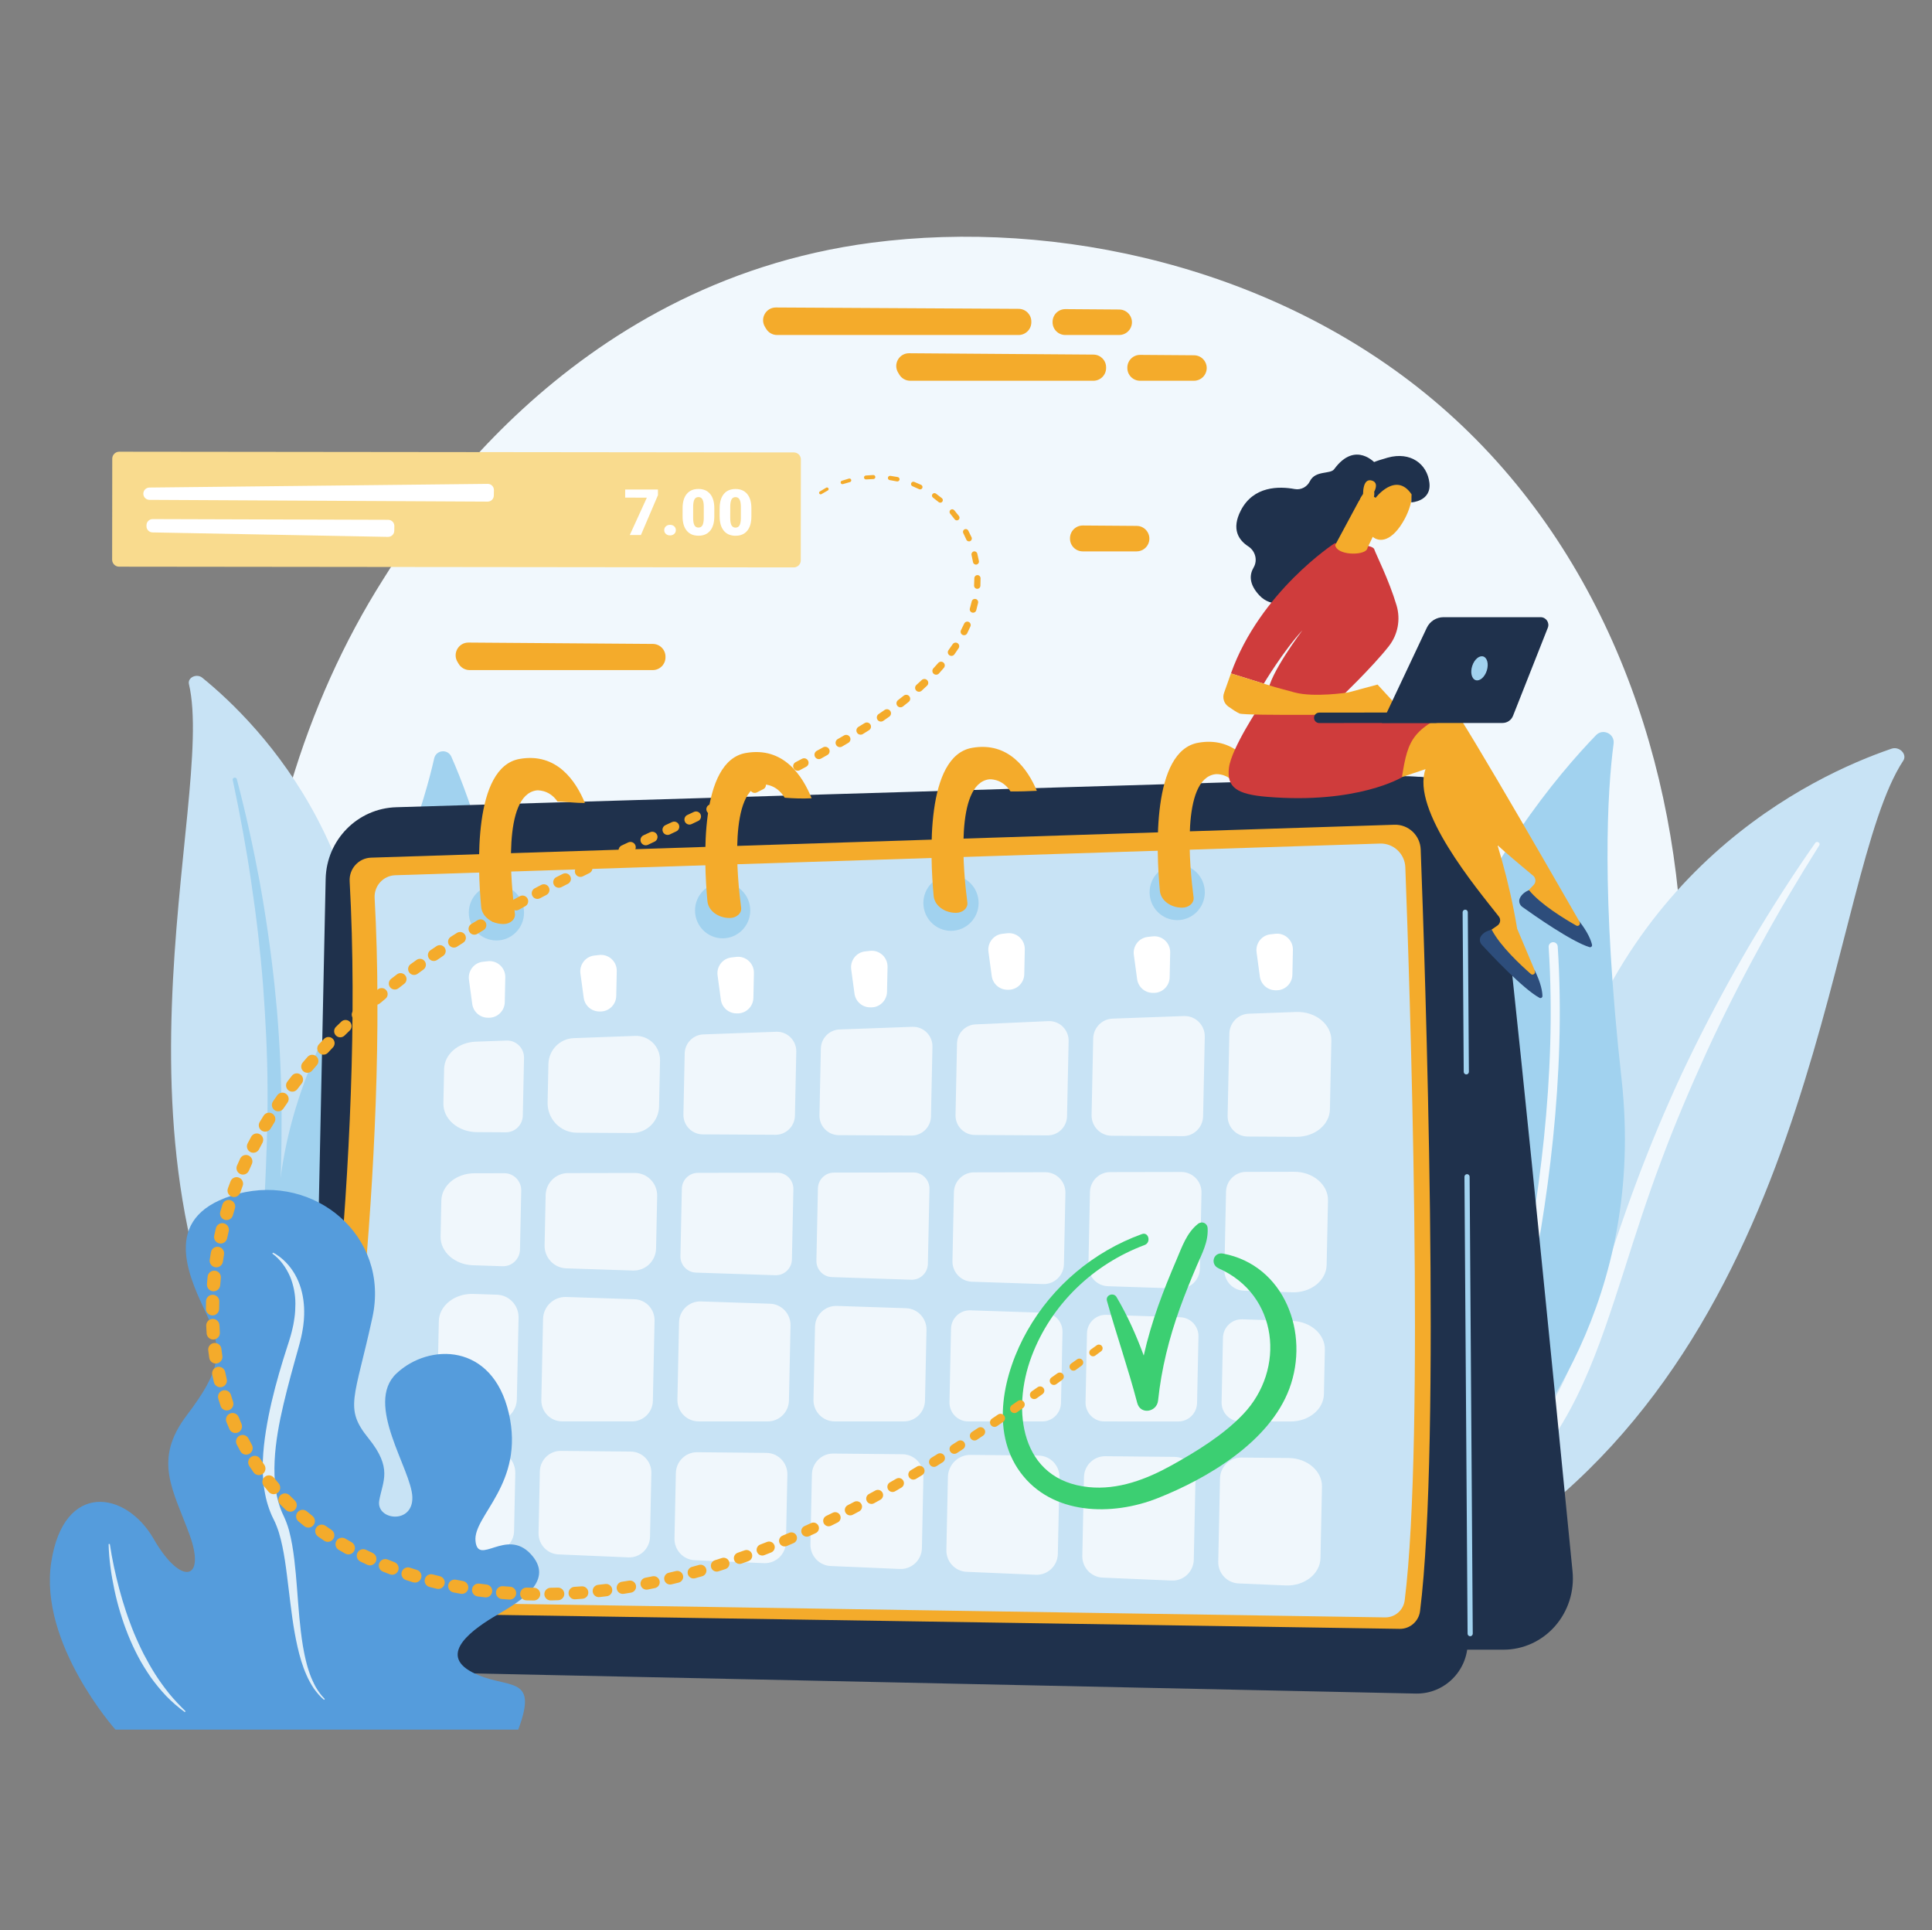 <svg xmlns="http://www.w3.org/2000/svg" width="969" height="968" viewBox="0 0 969 968" fill="none"><rect x="0" y="0" width="969" height="968" fill="#808080" stroke="none"/><g clip-path="url(#clip0_545_9722)"><path d="M761.022 736.853C746.32 752.331 732.409 762.312 721.419 770.198C592.225 862.896 439.355 835.875 406.866 829.276C358.889 819.532 266.152 800.696 199.104 721.85C97.667 602.562 113.462 414.627 192.144 290.568C206.536 267.875 282.559 141.927 437.076 121.729C530.588 109.505 639.593 134.159 718.531 200.294C884.23 339.117 872.434 619.563 761.022 736.853Z" fill="#F1F8FD"></path><path d="M510.913 154.874L389.163 154.195C384.179 154.168 381.083 159.602 383.648 163.875L384.26 164.894C385.415 166.818 387.494 167.995 389.738 167.995H510.877C514.406 167.995 517.268 165.134 517.268 161.604V161.265C517.268 157.749 514.429 154.894 510.913 154.874Z" fill="#F4AB2B"></path><path d="M527.922 161.406V161.605C527.922 165.134 530.783 167.995 534.312 167.995H561.34C564.234 167.995 566.767 166.05 567.514 163.254C568.593 159.215 565.567 155.245 561.387 155.214L534.359 155.016C530.812 154.99 527.922 157.859 527.922 161.406Z" fill="#F4AB2B"></path><path d="M548.415 177.819L455.952 177.141C450.968 177.113 447.872 182.548 450.437 186.821L451.049 187.839C452.204 189.763 454.284 190.94 456.528 190.94H548.38C551.909 190.94 554.77 188.079 554.77 184.55V184.209C554.77 180.694 551.931 177.838 548.415 177.819Z" fill="#F4AB2B"></path><path d="M565.422 184.352V184.55C565.422 188.079 568.283 190.941 571.813 190.941H598.84C601.734 190.941 604.267 188.996 605.014 186.2C606.094 182.16 603.068 178.19 598.887 178.159L571.86 177.961C568.312 177.935 565.422 180.804 565.422 184.352Z" fill="#F4AB2B"></path><path d="M327.423 322.905L234.96 322.227C229.976 322.199 226.88 327.634 229.445 331.907L230.056 332.925C231.212 334.849 233.291 336.026 235.535 336.026H327.387C330.917 336.026 333.778 333.165 333.778 329.636V329.295C333.778 325.78 330.938 322.924 327.423 322.905Z" fill="#F4AB2B"></path><path d="M536.664 269.914V270.112C536.664 273.642 539.525 276.503 543.055 276.503H570.082C572.976 276.503 575.51 274.558 576.256 271.762C577.336 267.723 574.31 263.752 570.129 263.722L543.102 263.524C539.554 263.497 536.664 266.366 536.664 269.914Z" fill="#F4AB2B"></path><path d="M94.765 343.06C93.991 339.763 98.629 337.571 101.469 339.874C130.308 363.26 199.6 433.289 182.331 555.67C160.664 709.216 197.705 765.243 243.813 799.419C243.813 799.419 180.492 783.347 140.654 726.496C42.842 586.911 108.536 401.682 94.765 343.06Z" fill="#C8E3F5"></path><path d="M116.712 391.016C120.32 408.109 123.535 425.255 126.02 442.478C128.609 459.686 130.593 476.955 131.951 494.252C133.232 511.552 134.136 528.87 134.188 546.196C134.33 563.52 133.609 580.83 132.816 598.208C132.135 615.58 131.335 633.077 132.606 650.697C133.857 668.282 137.558 686.02 144.904 702.649C146.74 706.793 148.671 710.925 150.864 714.917C152.973 718.946 155.289 722.895 157.686 726.807C162.525 734.612 167.973 742.152 174.044 749.31C186.231 763.601 200.928 776.278 217.119 787.007C218.823 788.136 221.264 787.858 222.572 786.387C223.857 784.942 223.57 782.883 221.945 781.74L221.934 781.732C218.081 779.026 214.269 776.285 210.612 773.408C208.757 771.994 206.977 770.512 205.167 769.059C203.422 767.549 201.609 766.097 199.92 764.543C193.045 758.423 186.676 751.895 180.897 744.992C169.274 731.25 159.969 715.937 152.92 700.062C149.498 692.088 146.762 683.91 144.765 675.578C142.775 667.245 141.524 658.766 140.831 650.219C139.445 633.116 140.071 615.793 140.607 598.418C141.117 581.039 141.491 563.572 141.033 546.118C140.831 537.392 140.447 528.67 139.883 519.959C139.63 515.602 139.279 511.25 138.937 506.898C138.547 502.549 138.13 498.202 137.671 493.859C135.799 476.49 133.314 459.179 130.199 441.96C126.989 424.754 123.251 407.627 118.755 390.653C118.626 390.168 118.067 389.865 117.505 389.976C116.96 390.084 116.614 390.545 116.712 391.016Z" fill="#A1D2EF"></path><path d="M169.46 710.581C165.924 714.333 159.706 713.254 157.579 708.558C145.841 682.645 119.281 606.381 163.146 518.522C200.189 444.328 213.224 400.577 217.765 380.305C218.725 376.019 224.6 375.45 226.373 379.468C245.936 423.81 297.591 574.636 169.46 710.581Z" fill="#A1D2EF"></path><path d="M163.034 707.844C162.908 707.866 162.779 707.877 162.646 707.875C161.534 707.858 160.647 706.943 160.664 705.832C160.684 704.572 163.136 578.622 209.981 473.134C210.432 472.119 211.621 471.66 212.638 472.111C213.654 472.562 214.111 473.751 213.66 474.768C167.156 579.488 164.709 704.642 164.689 705.893C164.675 706.873 163.963 707.678 163.034 707.844Z" fill="white"></path><path d="M954.586 381.453C956.698 378.252 952.627 374.11 948.709 375.447C908.92 389.02 807.905 436.34 778.402 573.138C741.385 744.771 680.116 789.823 617.758 808.11C617.758 808.11 691.328 815.792 755.892 770.957C914.41 660.878 917.03 438.361 954.586 381.453Z" fill="#C8E3F5"></path><path d="M912.512 423.834C901.994 440.587 891.873 457.549 882.498 474.879C873.018 492.152 864.157 509.727 855.951 527.576C847.825 545.458 840.092 563.507 833.263 581.898C826.338 600.252 820.335 618.928 814.383 637.704C808.313 656.429 802.322 675.335 794.081 693.562C785.876 711.759 775.007 729.16 760.699 743.958C757.127 747.644 753.46 751.279 749.568 754.663C745.752 758.12 741.747 761.411 737.671 764.631C729.476 771.032 720.738 776.915 711.488 782.147C692.95 792.567 672.376 800.291 650.976 805.361C648.723 805.894 646.237 804.645 645.423 802.57C644.623 800.532 645.733 798.456 647.906 797.877L647.922 797.873C653.074 796.504 658.196 795.082 663.207 793.454C665.732 792.678 668.202 791.798 670.694 790.963C673.139 790.041 675.633 789.207 678.036 788.215C687.734 784.401 697.055 779.954 705.895 774.878C723.619 764.821 739.494 752.187 753.193 738.075C759.947 730.939 766.052 723.319 771.432 715.246C776.805 707.169 781.451 698.649 785.528 689.838C793.689 672.206 799.797 653.553 806.021 634.88C812.275 616.213 818.707 597.506 826.019 579.139C829.646 569.945 833.464 560.827 837.47 551.791C839.443 547.26 841.517 542.772 843.582 538.281C845.697 533.812 847.841 529.357 850.026 524.922C858.807 507.197 868.216 489.774 878.259 472.694C888.398 455.666 899.068 438.928 910.482 422.649C910.809 422.184 911.522 422.081 912.075 422.418C912.613 422.746 912.801 423.372 912.512 423.834Z" fill="#F1F8FD"></path><path d="M731.492 742.774C733.782 748.143 740.812 749.428 744.909 745.27C767.514 722.325 825.558 651.67 813.301 541.156C802.95 447.832 806.207 396.244 809.308 372.927C809.963 367.997 803.944 365.095 800.488 368.672C762.361 408.141 648.496 548.214 731.492 742.774Z" fill="#A1D2EF"></path><path d="M739.385 742.378C739.51 742.451 739.644 742.513 739.785 742.563C740.973 742.979 742.274 742.354 742.69 741.166C743.162 739.82 789.806 605.023 781.276 474.612C781.194 473.357 780.109 472.405 778.853 472.486C777.596 472.569 776.645 473.653 776.727 474.91C785.195 604.372 738.858 738.321 738.389 739.658C738.022 740.704 738.463 741.838 739.385 742.378Z" fill="#F1F8FD"></path><path d="M788.71 787.981C779.399 693.305 756.1 458.156 751.014 423.785C744.621 380.587 692.111 390.121 692.111 390.121L680.867 827.27H754.081C763.92 827.27 773.304 822.994 779.898 815.497C786.493 807.999 789.698 798.032 788.71 787.981Z" fill="#1F314C"></path><path d="M196.387 838.289C173.524 837.8 155.384 818.719 155.869 795.672L163.336 440.78C163.748 421.202 179.308 405.383 198.725 404.802L709.664 389.52C724.859 389.065 737.409 401.384 737.362 416.709L736.137 823.616C736.094 838.016 724.342 849.579 710.061 849.273L196.387 838.289Z" fill="#1F314C"></path><path d="M163.462 808.501C156.146 808.387 150.621 801.782 151.758 794.495C159.297 746.171 182.967 579.949 175.374 441.937C175.028 435.643 179.865 430.291 186.115 430.09L699.355 413.585C706.393 413.358 712.29 418.898 712.557 425.991C714.739 484.014 722.868 722.955 712.233 807.892C711.585 813.062 707.176 816.902 702.008 816.822L163.462 808.501Z" fill="#F4AB2B"></path><path d="M176.43 803.067C169.389 802.958 164.072 796.601 165.167 789.589C172.421 743.085 195.2 583.122 187.893 450.307C187.56 444.25 192.215 439.099 198.229 438.906L692.143 423.022C698.916 422.805 704.591 428.135 704.847 434.962C706.948 490.8 714.771 720.743 704.536 802.482C703.913 807.457 699.669 811.152 694.696 811.075L176.43 803.067Z" fill="#C8E3F5"></path><path opacity="0.72" d="M479.999 523.284L479.244 559.144C479.129 564.617 483.483 569.125 488.913 569.156L525.399 569.364C530.711 569.394 535.065 565.122 535.177 559.767L535.971 522.068C536.09 516.401 531.433 511.813 525.816 512.065L489.292 513.697C484.173 513.926 480.108 518.119 479.999 523.284Z" fill="white"></path><path opacity="0.72" d="M352.437 568.857L388.922 569.065C394.235 569.095 398.588 564.823 398.701 559.468L399.376 527.403C399.494 521.77 394.889 517.194 389.303 517.397L352.785 518.719C347.633 518.905 343.52 523.113 343.41 528.309L342.768 558.844C342.653 564.318 347.006 568.826 352.437 568.857Z" fill="white"></path><path opacity="0.72" d="M384.402 728.582L349.695 728.243C343.881 728.186 339.104 732.855 338.981 738.715L338.291 771.48C338.169 777.3 342.684 782.151 348.454 782.397L383.137 783.877C389.081 784.131 394.071 779.41 394.197 773.414L394.911 739.508C395.036 733.552 390.312 728.64 384.402 728.582Z" fill="white"></path><path opacity="0.72" d="M326.017 770.696L326.691 738.66C326.815 732.806 322.171 727.978 316.363 727.921L281.292 727.579C275.578 727.523 270.883 732.112 270.761 737.872L270.112 768.755C269.991 774.475 274.43 779.243 280.1 779.485L315.146 780.981C320.989 781.23 325.894 776.59 326.017 770.696Z" fill="white"></path><path opacity="0.72" d="M329.056 626.066L329.609 599.768C329.743 593.417 324.667 588.2 318.366 588.211L284.876 588.272C278.776 588.283 273.801 593.202 273.672 599.349L273.143 624.482C273.013 630.68 277.854 635.83 284 636.033L317.465 637.137C323.712 637.343 328.924 632.366 329.056 626.066Z" fill="white"></path><path opacity="0.72" d="M327.447 702.484L328.293 662.26C328.415 656.501 323.917 651.716 318.205 651.527L283.955 650.397C277.708 650.19 272.496 655.167 272.364 661.468L271.51 702.034C271.387 707.928 276.091 712.773 281.939 712.773L317.017 712.777C322.692 712.779 327.327 708.204 327.447 702.484Z" fill="white"></path><path opacity="0.72" d="M420.671 569.243L457.157 569.45C462.469 569.48 466.822 565.208 466.935 559.853L467.67 524.927C467.789 519.293 463.183 514.719 457.597 514.921L421.08 516.243C415.928 516.43 411.814 520.637 411.705 525.834L411.002 559.23C410.887 564.703 415.241 569.212 420.671 569.243Z" fill="white"></path><path opacity="0.72" d="M395.697 702.317L396.488 664.696C396.612 658.836 392.035 653.967 386.224 653.775L351.535 652.631C345.628 652.436 340.701 657.142 340.576 663.098L339.76 701.859C339.634 707.856 344.421 712.785 350.37 712.786L385.085 712.79C390.859 712.79 395.574 708.137 395.697 702.317Z" fill="white"></path><path opacity="0.72" d="M458.109 587.953L418.266 588.026C413.892 588.034 410.325 591.561 410.232 595.969L409.471 632.143C409.377 636.588 412.848 640.28 417.256 640.426L457.07 641.739C461.55 641.887 465.287 638.318 465.381 633.801L466.172 596.24C466.268 591.686 462.628 587.945 458.109 587.953Z" fill="white"></path><path opacity="0.72" d="M478.431 597.885L477.705 632.336C477.588 637.923 481.951 642.564 487.49 642.747L523.172 643.924C528.802 644.11 533.499 639.624 533.618 633.947L534.369 598.252C534.489 592.528 529.915 587.826 524.235 587.836L488.527 587.901C483.03 587.911 478.547 592.344 478.431 597.885Z" fill="white"></path><path opacity="0.72" d="M349.06 638.176L388.875 639.49C393.354 639.638 397.091 636.069 397.186 631.552L397.927 596.365C398.023 591.811 394.382 588.07 389.864 588.078L350.02 588.15C345.646 588.159 342.079 591.686 341.986 596.094L341.275 629.893C341.182 634.338 344.652 638.031 349.06 638.176Z" fill="white"></path><path opacity="0.72" d="M454.419 656.025L419.73 654.881C413.824 654.686 408.896 659.392 408.771 665.348L408.002 701.866C407.876 707.863 412.663 712.793 418.613 712.793L453.326 712.797C459.101 712.798 463.816 708.145 463.939 702.325L464.683 666.947C464.806 661.086 460.23 656.217 454.419 656.025Z" fill="white"></path><path opacity="0.72" d="M523.809 658.316L486.691 657.091C481.461 656.918 477.098 661.086 476.987 666.36L476.213 703.125C476.101 708.435 480.341 712.801 485.609 712.801L522.753 712.806C527.866 712.806 532.042 708.685 532.151 703.531L532.899 667.986C533.008 662.797 528.956 658.485 523.809 658.316Z" fill="white"></path><path opacity="0.72" d="M289.305 568.017L316.998 568.175C324.363 568.217 330.4 562.293 330.556 554.869L331.04 531.837C331.187 524.878 325.498 519.227 318.597 519.477L287.779 520.592C280.787 520.846 275.205 526.556 275.057 533.608L274.652 552.842C274.478 561.138 281.075 567.971 289.305 568.017Z" fill="white"></path><path opacity="0.72" d="M258.445 738.801C258.577 732.501 253.58 727.305 247.33 727.244L235.267 727.126C226.098 727.036 218.602 733.145 218.44 740.839L217.971 763.104C217.811 770.734 224.928 777.128 234.013 777.516L246.964 778.068C252.806 778.318 257.711 773.678 257.834 767.785L258.445 738.801Z" fill="white"></path><path opacity="0.72" d="M646.343 731.146L622.619 730.915C616.8 730.858 612.019 735.531 611.896 741.396L611.018 783.113C610.895 788.938 615.415 793.793 621.189 794.04L644.805 795.047C654.222 795.449 662.122 789.26 662.288 781.352L663.041 745.576C663.206 737.731 655.692 731.238 646.343 731.146Z" fill="white"></path><path opacity="0.72" d="M236.229 712.771L248.005 712.773C254.113 712.773 259.1 707.851 259.229 701.696L260.09 660.805C260.221 654.607 255.38 649.456 249.233 649.254L237.381 648.863C228.036 648.554 220.256 654.72 220.091 662.566L219.339 698.34C219.172 706.25 226.805 712.77 236.229 712.771Z" fill="white"></path><path opacity="0.72" d="M237.214 634.488L252.038 634.977C256.762 635.132 260.703 631.368 260.804 626.604L261.425 597.069C261.526 592.266 257.687 588.32 252.922 588.328L237.953 588.356C228.875 588.372 221.518 594.451 221.358 602.069L220.979 620.067C220.817 627.761 228.05 634.185 237.214 634.488Z" fill="white"></path><path opacity="0.72" d="M650.13 507.474L626.34 508.336C620.98 508.53 616.702 512.907 616.588 518.312L615.721 559.519C615.601 565.213 620.129 569.903 625.779 569.935L650.275 570.074C659.412 570.126 666.859 564.028 667.02 556.361L667.745 521.892C667.917 513.743 659.829 507.123 650.13 507.474Z" fill="white"></path><path opacity="0.72" d="M452.636 729.254L417.93 728.915C412.116 728.858 407.339 733.527 407.215 739.387L406.479 774.395C406.356 780.215 410.872 785.066 416.641 785.312L451.323 786.792C457.268 787.046 462.258 782.325 462.384 776.329L463.145 740.18C463.27 734.224 458.545 729.312 452.636 729.254Z" fill="white"></path><path opacity="0.72" d="M649.132 587.609L625.018 587.653C619.521 587.663 615.038 592.096 614.921 597.636L614.096 636.837C613.978 642.423 618.341 647.064 623.88 647.247L648.092 648.046C657.436 648.355 665.216 642.188 665.381 634.343L666.061 602.04C666.228 594.118 658.572 587.592 649.132 587.609Z" fill="white"></path><path opacity="0.72" d="M648.25 662.421L623.081 661.591C617.851 661.419 613.488 665.586 613.377 670.86L612.697 703.141C612.586 708.451 616.825 712.816 622.093 712.817L647.382 712.82C656.475 712.821 663.855 706.737 664.015 699.106L664.484 676.842C664.646 669.148 657.413 662.724 648.25 662.421Z" fill="white"></path><path opacity="0.72" d="M545.182 668.61L544.455 703.133C544.344 708.443 548.583 712.808 553.851 712.809L590.995 712.813C596.109 712.814 600.285 708.693 600.393 703.539L601.094 670.236C601.203 665.047 597.15 660.735 592.005 660.566L554.886 659.341C549.656 659.168 545.293 663.336 545.182 668.61Z" fill="white"></path><path opacity="0.72" d="M589.081 730.582L554.393 730.243C548.574 730.186 543.793 734.859 543.669 740.724L542.838 780.199C542.716 786.023 547.235 790.878 553.009 791.125L587.674 792.604C593.623 792.858 598.618 788.133 598.744 782.132L599.599 741.517C599.724 735.557 594.995 730.64 589.081 730.582Z" fill="white"></path><path opacity="0.72" d="M239.165 567.727L253.682 567.81C258.319 567.837 262.12 564.107 262.218 559.433L262.826 530.546C262.929 525.628 258.91 521.634 254.033 521.81L238.657 522.367C229.856 522.685 222.903 528.672 222.748 536.067L222.385 553.297C222.22 561.17 229.784 567.674 239.165 567.727Z" fill="white"></path><path opacity="0.72" d="M520.854 729.92L486.749 729.586C480.607 729.526 475.56 734.459 475.43 740.65L474.659 777.294C474.536 783.119 479.056 787.974 484.83 788.221L519.495 789.7C525.444 789.954 530.438 785.229 530.564 779.228L531.372 740.855C531.497 734.894 526.769 729.978 520.854 729.92Z" fill="white"></path><path opacity="0.72" d="M548.294 520.785L547.487 559.13C547.367 564.824 551.896 569.514 557.545 569.546L593.247 569.749C598.773 569.781 603.303 565.336 603.42 559.766L604.258 519.924C604.381 514.063 599.591 509.304 593.779 509.515L558.045 510.808C552.686 511.002 548.407 515.379 548.294 520.785Z" fill="white"></path><path opacity="0.72" d="M546.676 597.759L545.901 634.585C545.783 640.172 550.146 644.813 555.685 644.996L591.367 646.173C596.997 646.359 601.694 641.873 601.813 636.195L602.614 598.127C602.735 592.403 598.16 587.701 592.481 587.711L556.773 587.776C551.275 587.786 546.792 592.219 546.676 597.759Z" fill="white"></path><path d="M235.206 491.307L236.851 503.45C237.377 507.338 240.63 510.263 244.522 510.347L245.092 510.359C249.46 510.452 253.077 506.958 253.17 502.553L253.431 490.123C253.533 485.306 249.406 481.498 244.655 482.025L242.181 482.3C237.757 482.791 234.605 486.862 235.206 491.307Z" fill="white"></path><path d="M291.113 488.182L292.757 500.325C293.283 504.213 296.537 507.138 300.428 507.221L300.998 507.234C305.367 507.327 308.983 503.833 309.076 499.428L309.338 486.998C309.439 482.181 305.313 478.373 300.562 478.9L298.087 479.175C293.663 479.666 290.511 483.737 291.113 488.182Z" fill="white"></path><path d="M359.902 489.135L361.546 501.278C362.072 505.167 365.326 508.091 369.218 508.175L369.787 508.187C374.156 508.28 377.773 504.786 377.865 500.381L378.127 487.951C378.228 483.134 374.102 479.326 369.351 479.854L366.876 480.128C362.452 480.619 359.3 484.69 359.902 489.135Z" fill="white"></path><path d="M426.925 486.112L428.569 498.255C429.095 502.143 432.349 505.068 436.241 505.151L436.81 505.163C441.179 505.257 444.796 501.762 444.888 497.358L445.15 484.928C445.252 480.11 441.125 476.303 436.374 476.83L433.9 477.105C429.476 477.596 426.323 481.666 426.925 486.112Z" fill="white"></path><path d="M495.761 477.283L497.405 489.427C497.932 493.315 501.185 496.24 505.077 496.323L505.646 496.335C510.016 496.429 513.632 492.934 513.725 488.529L513.986 476.1C514.088 471.282 509.962 467.475 505.21 468.002L502.736 468.276C498.312 468.767 495.159 472.838 495.761 477.283Z" fill="white"></path><path d="M568.683 478.846L570.327 490.99C570.853 494.877 574.106 497.802 577.999 497.886L578.568 497.898C582.937 497.991 586.553 494.496 586.646 490.092L586.908 477.662C587.009 472.845 582.883 469.038 578.132 469.564L575.657 469.839C571.233 470.33 568.081 474.401 568.683 478.846Z" fill="white"></path><path d="M630.238 477.542L631.882 489.685C632.408 493.573 635.662 496.498 639.554 496.581L640.123 496.593C644.492 496.687 648.108 493.192 648.201 488.787L648.463 476.357C648.564 471.54 644.438 467.733 639.687 468.26L637.212 468.534C632.788 469.026 629.636 473.096 630.238 477.542Z" fill="white"></path><path d="M605.69 615.922C605.539 613.298 602.819 612.174 600.816 613.764C595.159 618.256 592.859 625.233 590.072 631.741C586.823 639.324 583.709 646.967 580.943 654.744C578.027 662.942 575.541 671.287 573.647 679.762C569.893 669.64 565.53 659.78 559.996 650.425C558.527 647.941 554.378 649.394 555.201 652.343C559.986 669.493 565.875 686.294 570.382 703.53C571.972 709.612 580.223 708.175 580.838 702.331C582.516 686.369 586.339 671.099 591.767 656.022C594.348 648.855 597.229 641.799 600.214 634.795C602.857 628.592 606.089 622.81 605.69 615.922Z" fill="#3CCF72"></path><path d="M613.463 628.641C608.542 627.712 606.752 634.063 611.264 636.064C641.126 649.309 645.03 686.631 623.458 709.23C613.48 719.682 600.241 727.795 587.705 734.768C574.991 741.841 560.797 747.245 546.043 745.751C511.842 742.287 507.193 707.195 517.419 680.117C527.253 654.073 548.317 633.967 574.103 624.329C577.435 623.084 576.144 617.618 572.729 618.852C548.534 627.598 527.942 644.853 515.184 667.432C503.45 688.201 496.41 717.497 511.771 738.345C527.666 759.919 557.837 760.305 580.568 751.311C605.573 741.419 636.707 723.066 646.661 696.432C657.089 668.531 644.219 634.441 613.463 628.641Z" fill="#3CCF72"></path><path d="M737.369 820.531C736.658 820.531 736.079 819.952 736.074 819.234L734.5 590.112C734.495 589.391 735.071 588.802 735.787 588.797C735.789 588.797 735.793 588.797 735.796 588.797C736.507 588.797 737.086 589.376 737.091 590.094L738.665 819.216C738.67 819.937 738.094 820.526 737.378 820.531C737.376 820.531 737.372 820.531 737.369 820.531Z" fill="#A1D2EF"></path><path d="M735.431 538.798C734.72 538.798 734.141 538.219 734.136 537.501L733.586 457.479C733.581 456.758 734.157 456.169 734.873 456.164C734.875 456.164 734.879 456.164 734.882 456.164C735.593 456.164 736.172 456.743 736.177 457.461L736.727 537.483C736.732 538.204 736.156 538.793 735.44 538.798C735.437 538.798 735.434 538.798 735.431 538.798Z" fill="#A1D2EF"></path><path d="M248.981 471.616C256.629 471.616 262.829 465.366 262.829 457.656C262.829 449.946 256.629 443.695 248.981 443.695C241.333 443.695 235.133 449.946 235.133 457.656C235.133 465.366 241.333 471.616 248.981 471.616Z" fill="#A1D2EF"></path><path d="M362.442 470.538C370.09 470.538 376.29 464.288 376.29 456.578C376.29 448.867 370.09 442.617 362.442 442.617C354.794 442.617 348.594 448.867 348.594 456.578C348.594 464.288 354.794 470.538 362.442 470.538Z" fill="#A1D2EF"></path><path d="M476.973 466.78C484.621 466.78 490.821 460.53 490.821 452.82C490.821 445.11 484.621 438.859 476.973 438.859C469.325 438.859 463.125 445.11 463.125 452.82C463.125 460.53 469.325 466.78 476.973 466.78Z" fill="#A1D2EF"></path><path d="M590.434 461.413C598.082 461.413 604.282 455.163 604.282 447.453C604.282 439.742 598.082 433.492 590.434 433.492C582.786 433.492 576.586 439.742 576.586 447.453C576.586 455.163 582.786 461.413 590.434 461.413Z" fill="#A1D2EF"></path><path d="M632.602 392.009C627.71 381.523 618.218 369.405 600.97 372.466C577.667 376.602 579.865 426.477 581.741 446.726C582.182 451.491 587.06 455.166 592.934 455.166C594.565 455.166 596.119 454.595 597.208 453.608C598.297 452.621 598.817 451.3 598.644 449.981C596.631 434.677 592.347 390.604 609.503 388.247C609.503 388.247 613.863 387.621 617.829 391.202C622.753 391.134 627.677 391.652 632.602 392.009Z" fill="#F4AB2B"></path><path d="M520.04 396.57C515.453 385.714 505.88 371.769 487.509 375.029C464.206 379.165 466.405 429.058 468.28 449.307C468.721 454.072 473.599 457.756 479.473 457.756C481.104 457.756 482.658 457.189 483.747 456.202C484.836 455.215 485.356 453.896 485.183 452.577C483.17 437.273 478.887 393.166 496.042 390.809C496.042 390.809 502.478 390.091 506.824 396.866C511.225 396.931 515.653 396.797 520.04 396.57Z" fill="#F4AB2B"></path><path d="M407.049 400.298C402.665 389.314 393.076 374.229 374.041 377.608C350.737 381.744 352.936 431.648 354.811 451.897C355.252 456.661 360.131 460.352 366.004 460.352C367.635 460.352 369.189 459.788 370.278 458.801C371.367 457.814 371.887 456.497 371.714 455.178C369.701 439.873 365.418 395.744 382.574 393.387C382.574 393.387 389.209 392.789 393.553 400.026C398.015 400.376 402.58 400.566 407.049 400.298Z" fill="#F4AB2B"></path><path d="M260.58 380.585C237.276 384.721 239.475 434.652 241.35 454.9C241.791 459.665 246.67 463.369 252.543 463.369C254.174 463.369 255.728 462.812 256.817 461.824C257.906 460.837 258.427 459.523 258.253 458.204C256.24 442.9 251.957 398.719 269.113 396.362C269.113 396.362 275.259 395.643 279.596 401.916C284.185 402.083 288.774 402.704 293.363 402.68C288.879 391.768 279.295 377.263 260.58 380.585Z" fill="#F4AB2B"></path><path d="M57.884 867.333C57.884 867.333 19.447 824.201 25.695 783.429C31.943 742.655 63.135 747.519 77.014 771.63C90.893 795.741 103.37 792.431 95.124 769.764C86.879 747.096 76.543 732.343 93.631 709.779C110.717 687.214 112.489 677.626 102.888 657.492C93.287 637.358 81.231 608.828 119.433 598.649C157.634 588.469 195.69 619.745 186.781 660.676C177.872 701.608 172.521 706.066 184.792 721.228C197.062 736.39 191.948 742.617 190.209 752.486C188.47 762.354 207.216 764.665 206.817 750.765C206.418 736.865 182.573 704.057 198.848 688.751C215.123 673.445 247.023 673.28 255.192 708.671C263.361 744.062 237.187 759.966 238.49 772.766C239.793 785.566 253.85 766.157 266.095 779.205C278.339 792.253 261.853 802.503 249.721 809.574C237.59 816.645 219.297 829.318 236.703 838.521C254.11 847.724 270.591 838.917 259.928 867.334H57.884V867.333Z" fill="#559CDC"></path><path d="M136.907 628.164C138.161 628.759 139.261 629.505 140.335 630.305C141.403 631.106 142.388 631.996 143.305 632.94C145.156 634.819 146.72 636.934 147.993 639.183C150.547 643.69 151.912 648.706 152.368 653.727C152.448 654.356 152.471 654.985 152.505 655.614C152.531 656.244 152.574 656.876 152.557 657.504L152.546 659.393L152.443 661.276L152.386 662.218L152.283 663.155L152.072 665.029C151.861 666.265 151.714 667.518 151.447 668.744C151.193 669.974 150.943 671.207 150.611 672.419L150.141 674.245L149.653 676.01L147.69 683.057C145.091 692.449 142.587 701.837 140.618 711.274C138.704 720.704 137.38 730.239 137.678 739.658C137.746 742.011 137.921 744.354 138.261 746.666C138.588 748.98 139.039 751.274 139.702 753.505C140.356 755.738 141.161 757.928 142.188 760.023C143.328 762.394 144.218 764.854 144.915 767.291C146.229 772.185 147.005 777.079 147.597 781.953C148.172 786.829 148.618 791.686 148.973 796.536C149.718 806.228 150.358 815.889 151.923 825.417C152.121 826.608 152.33 827.796 152.581 828.976C152.801 830.163 153.089 831.334 153.361 832.51C153.613 833.692 153.976 834.843 154.278 836.014C154.449 836.594 154.643 837.166 154.825 837.742C155.011 838.318 155.182 838.899 155.41 839.461L156.055 841.162C156.271 841.729 156.544 842.273 156.786 842.831C157.252 843.956 157.865 845.015 158.423 846.105C159.671 848.217 161.135 850.233 162.922 852.032L162.486 852.417C160.504 850.706 158.818 848.735 157.347 846.644C155.944 844.521 154.719 842.299 153.726 840.002C151.678 835.422 150.331 830.64 149.225 825.844C147.017 816.237 145.969 806.508 144.778 796.866C144.172 792.046 143.636 787.232 142.894 782.47C142.158 777.711 141.239 772.994 139.866 768.475C139.141 766.227 138.33 764.067 137.279 761.991C136.078 759.655 135.134 757.234 134.365 754.783C133.586 752.333 133.045 749.842 132.642 747.347C132.225 744.852 131.989 742.348 131.865 739.849C131.397 729.838 132.788 719.984 134.66 710.317C136.572 700.644 139.156 691.137 142.046 681.742C142.776 679.395 143.508 677.05 144.267 674.713L144.839 672.962L145.362 671.257C145.734 670.123 146.012 668.974 146.317 667.829C146.64 666.685 146.842 665.527 147.113 664.375L147.414 662.637C147.52 662.058 147.613 661.477 147.679 660.896C148.041 658.57 148.13 656.234 148.154 653.899C148.162 651.563 147.946 649.231 147.5 646.934C147.041 644.642 146.416 642.365 145.484 640.176C145.004 639.089 144.487 638.009 143.877 636.969C143.295 635.913 142.618 634.9 141.885 633.917C140.411 631.967 138.665 630.105 136.593 628.633L136.907 628.164Z" fill="#E0EFF9"></path><path d="M55.08 774.266C56.226 781.899 57.855 789.466 59.846 796.931C60.848 800.663 61.951 804.37 63.171 808.042C63.461 808.964 63.804 809.872 64.118 810.786C64.429 811.703 64.771 812.609 65.112 813.517C65.76 815.341 66.494 817.137 67.209 818.939C67.978 820.723 68.725 822.514 69.564 824.27C70.342 826.05 71.234 827.784 72.095 829.531C73.903 832.987 75.811 836.4 77.933 839.71C80.045 843.024 82.382 846.217 84.869 849.328C87.407 852.404 90.169 855.329 93.094 858.168L92.68 858.572C89.294 856.133 86.177 853.382 83.303 850.436C80.481 847.454 77.901 844.287 75.542 840.993C73.266 837.657 71.117 834.245 69.264 830.708C68.362 828.932 67.429 827.165 66.614 825.356C65.766 823.557 65.026 821.723 64.258 819.9C63.546 818.058 62.816 816.222 62.173 814.363C61.834 813.437 61.526 812.504 61.232 811.567C60.939 810.63 60.616 809.701 60.348 808.758C59.188 805.009 58.234 801.214 57.41 797.401C55.792 789.771 54.66 782.061 54.469 774.299L55.08 774.266Z" fill="#E0EFF9"></path><path d="M792.062 461.943C791.956 461.903 734.622 361.498 726.875 352.049C725.572 350.46 723.555 349.651 721.514 349.894L705.511 351.801L686.711 392.472L718.031 374.232C714.932 395.665 755.166 427.518 768.965 439.141C770.365 440.321 770.48 442.434 769.216 443.758L763.707 449.524C772.751 458.692 783.187 464.578 794.966 467.301L792.062 461.943Z" fill="#F4AB2B"></path><path d="M766.896 446.406C766.896 446.406 763.38 447.542 762.19 450.673C761.62 452.171 762.234 453.868 763.537 454.802C769.326 458.95 788.423 472.341 797.235 474.963C797.958 475.178 798.645 474.524 798.483 473.789C798.03 471.742 796.567 467.653 791.855 461.669L792.277 462.524C792.813 463.606 791.634 464.733 790.583 464.139C784.688 460.813 772.683 453.53 766.896 446.406Z" fill="#2D4D7B"></path><path d="M769.729 486.583C769.633 486.521 761.031 465.796 760.935 465.735C753.048 417.716 733.805 376.591 728.131 365.77C727.176 363.95 725.364 362.749 723.316 362.574L707.259 361.203L680.617 397.228L714.98 385.703C707.607 406.066 740.563 445.403 751.724 459.577C752.857 461.016 752.542 463.108 751.035 464.149L744.473 468.682C751.475 479.49 760.504 487.366 771.488 492.416L769.729 486.583Z" fill="#F4AB2B"></path><path d="M748.222 466.281C748.222 466.281 744.549 466.682 742.749 469.508C741.888 470.86 742.146 472.646 743.233 473.824C748.063 479.057 764.055 496.036 772.154 500.387C772.818 500.744 773.623 500.243 773.613 499.49C773.585 497.393 772.979 493.094 769.575 486.279L769.816 487.202C770.121 488.371 768.739 489.236 767.829 488.442C762.73 483.99 752.447 474.428 748.222 466.281Z" fill="#2D4D7B"></path><path d="M632.093 353.613C632.093 353.613 617.567 375.219 616.375 385.075C615.183 394.93 620.391 398.339 635.595 399.595C680.839 403.336 703.143 389.776 703.143 389.776C706.238 370.042 708.441 365.021 734.29 354.292C734.29 354.292 701.595 356.887 695.015 354.334C688.435 351.78 632.093 353.613 632.093 353.613Z" fill="#CF3C3C"></path><path d="M690.027 232.567C690.027 232.567 679.91 220.597 669.154 235.283C667.206 237.943 659.723 235.749 656.981 241.317C655.564 244.191 652.505 245.824 649.354 245.243C641.505 243.795 628.676 243.674 622.342 255.973C617.507 265.361 621.24 270.855 626.073 273.988C629.623 276.289 630.89 280.96 628.743 284.604C626.684 288.1 626.297 292.835 631.613 298.532C643.526 311.301 667.109 290.43 667.109 290.43L685.833 246.184L690.027 232.567Z" fill="#1F314C"></path><path d="M671.38 350.756C671.38 350.756 688.296 334.649 696.623 323.981C701.123 318.214 702.537 310.622 700.455 303.609C696.654 290.801 689.898 277.536 689.282 275.471C688.337 272.307 669.37 272.438 669.37 272.438C669.37 272.438 632.047 296.662 617.383 337.694L633.852 342.821C633.852 342.821 643.597 326.472 653.226 316.077C653.226 316.077 636.565 338.087 635.978 347.097L671.38 350.756Z" fill="#CF3C3C"></path><path d="M703.612 357.114L690.902 343.285L676.222 347.238C676.222 347.238 659.109 349.889 649.314 347.238C639.519 344.586 639.519 344.586 639.519 344.586L617.385 337.695L613.909 347.52C613.026 350.014 613.913 352.783 616.07 354.316C617.985 355.677 620.229 357.172 621.66 357.798C624.575 359.073 688.807 358.201 688.807 358.201L703.612 357.114Z" fill="#F4AB2B"></path><path d="M682.412 249.633L669.664 273.338C670.506 278.512 683.539 278.658 685.552 275.569C685.757 275.254 685.874 274.89 685.952 274.523L693.578 258.684C693.905 257.14 689.671 251.936 688.277 251.194L683.211 248.497C681.259 247.458 689.4 247.377 682.412 249.633Z" fill="#F4AB2B"></path><path d="M708.208 244.069C708.208 244.069 709.646 252.078 703.352 262.261C697.057 272.443 690.789 271.984 687.604 268.352C684.42 264.721 680.605 258.672 682.341 248.516C684.076 238.36 706.033 233.856 708.208 244.069Z" fill="#F4AB2B"></path><path d="M689.963 249.621C689.963 249.621 700.155 236.233 707.981 247.904L707.849 251.936C707.849 251.936 718.025 251.46 716.921 242.081C715.818 232.702 707.51 226.295 695.993 229.499C684.475 232.703 677.745 236.353 676.445 244.349C675.144 252.346 681.674 251.039 681.674 251.039C681.674 251.039 684.168 245.522 687.179 245.145C690.191 244.768 689.103 249.132 689.103 249.132L689.963 249.621Z" fill="#1F314C"></path><path d="M687.624 249.267C687.624 249.267 692.904 242.415 688.098 240.993C683.292 239.571 683.471 247.707 683.784 250.733L687.624 249.267Z" fill="#F4AB2B"></path><path d="M661.54 362.584C661.585 362.586 661.63 362.587 661.675 362.587L720.137 362.523C721.582 362.522 722.752 361.349 722.751 359.904C722.75 358.458 721.573 357.264 720.131 357.289L661.669 357.353C660.224 357.354 659.053 358.527 659.055 359.972C659.056 361.373 660.157 362.515 661.54 362.584Z" fill="#1F314C"></path><path d="M772.691 309.5H724.003C720.411 309.5 717.142 311.573 715.61 314.821L693.102 362.549H753.608C755.922 362.549 758.002 361.135 758.853 358.982L776.307 314.817C777.315 312.265 775.435 309.5 772.691 309.5Z" fill="#1F314C"></path><path d="M738.392 333.97C737.337 337.248 738.116 340.432 740.133 341.081C742.15 341.73 744.64 339.599 745.695 336.321C746.75 333.043 745.971 329.859 743.954 329.21C741.938 328.561 739.447 330.692 738.392 333.97Z" fill="#A1D2EF"></path><path d="M398.125 284.536L59.741 284.17C57.817 284.168 56.244 282.592 56.246 280.668L56.301 230.015C56.303 228.09 57.879 226.517 59.804 226.519L398.188 226.885C400.112 226.887 401.685 228.464 401.683 230.388L401.628 281.042C401.626 282.966 400.05 284.538 398.125 284.536Z" fill="#F9DB8E"></path><path d="M330.001 248.308L321.453 268.298L315.873 268.292L324.436 249.556L313.558 249.544L313.562 245.469L330.004 245.487L330.001 248.308Z" fill="white"></path><path d="M336.064 263.191C336.9 263.192 337.594 263.441 338.148 263.938C338.701 264.434 338.977 265.07 338.977 265.843C338.976 266.616 338.698 267.251 338.144 267.746C337.589 268.242 336.894 268.489 336.058 268.489C335.212 268.488 334.515 268.236 333.966 267.734C333.418 267.232 333.145 266.599 333.146 265.837C333.146 265.074 333.421 264.442 333.971 263.941C334.52 263.44 335.218 263.19 336.064 263.191Z" fill="white"></path><path d="M358.262 259.013C358.258 262.096 357.563 264.472 356.177 266.143C354.791 267.813 352.838 268.647 350.32 268.644C347.781 268.641 345.817 267.798 344.429 266.114C343.041 264.431 342.349 262.058 342.352 258.996L342.357 254.827C342.36 251.745 343.055 249.368 344.441 247.698C345.828 246.027 347.785 245.193 350.314 245.196C352.843 245.199 354.801 246.042 356.189 247.726C357.577 249.41 358.269 251.788 358.266 254.86L358.262 259.013ZM352.985 254.164C352.986 252.524 352.774 251.298 352.346 250.488C351.918 249.678 351.24 249.272 350.31 249.271C349.4 249.27 348.739 249.646 348.326 250.398C347.912 251.149 347.689 252.288 347.656 253.814L347.649 259.644C347.648 261.348 347.861 262.594 348.288 263.383C348.716 264.173 349.394 264.568 350.325 264.569C351.223 264.57 351.887 264.187 352.316 263.419C352.746 262.651 352.966 261.447 352.979 259.807L352.985 254.164Z" fill="white"></path><path d="M376.855 259.037C376.852 262.119 376.157 264.496 374.771 266.166C373.384 267.836 371.432 268.67 368.914 268.668C366.375 268.665 364.411 267.822 363.023 266.138C361.635 264.454 360.943 262.082 360.946 259.019L360.951 254.851C360.954 251.768 361.649 249.392 363.035 247.721C364.421 246.051 366.379 245.217 368.908 245.22C371.436 245.222 373.394 246.066 374.783 247.749C376.17 249.433 376.863 251.811 376.86 254.883L376.855 259.037ZM371.578 254.188C371.58 252.548 371.367 251.322 370.94 250.512C370.512 249.701 369.833 249.296 368.903 249.295C367.994 249.294 367.333 249.669 366.919 250.421C366.505 251.173 366.282 252.312 366.25 253.837L366.243 259.668C366.241 261.371 366.454 262.618 366.882 263.407C367.309 264.196 367.988 264.591 368.918 264.592C369.817 264.593 370.481 264.21 370.91 263.442C371.339 262.675 371.56 261.471 371.572 259.83L371.578 254.188Z" fill="white"></path><path d="M74.936 244.494L244.612 242.648C246.351 242.629 247.762 244.051 247.729 245.79L247.677 248.521C247.645 250.207 246.264 251.555 244.578 251.546L74.953 250.662C73.233 250.653 71.853 249.239 71.886 247.519C71.918 245.852 73.268 244.512 74.936 244.494Z" fill="white"></path><path d="M73.475 263.333L73.465 263.844C73.433 265.547 74.787 266.954 76.49 266.986L194.599 269.233C196.302 269.265 197.709 267.911 197.742 266.208L197.787 263.808C197.82 262.085 196.436 260.67 194.713 260.665L76.568 260.308C74.884 260.303 73.507 261.649 73.475 263.333Z" fill="white"></path><path d="M411.2 246.455L414.37 244.56C414.754 244.331 415.251 244.456 415.48 244.84C415.71 245.224 415.585 245.721 415.201 245.95C415.198 245.951 415.195 245.953 415.192 245.954L415.136 245.986L412.038 247.768L411.987 247.798C411.614 248.012 411.138 247.884 410.924 247.511C410.712 247.142 410.836 246.672 411.2 246.455Z" fill="#F4AB2B"></path><path d="M422.249 241.078L425.782 240.001C426.263 239.854 426.772 240.126 426.919 240.607C427.066 241.088 426.795 241.597 426.314 241.744C426.31 241.744 426.307 241.745 426.304 241.747L426.238 241.765L422.808 242.749L422.748 242.766C422.281 242.899 421.793 242.629 421.66 242.162C421.526 241.7 421.79 241.218 422.249 241.078Z" fill="#F4AB2B"></path><path d="M434.261 238.458L437.955 238.213C438.513 238.176 438.995 238.599 439.032 239.156C439.069 239.713 438.647 240.196 438.089 240.233C438.085 240.233 438.082 240.233 438.077 240.234L438.004 240.237L434.441 240.414L434.373 240.417C433.832 240.444 433.372 240.027 433.345 239.486C433.32 238.951 433.729 238.495 434.261 238.458Z" fill="#F4AB2B"></path><path d="M446.586 238.624L450.246 239.227C450.853 239.327 451.264 239.9 451.164 240.506C451.064 241.113 450.491 241.524 449.884 241.424C449.88 241.423 449.876 241.423 449.872 241.422L449.789 241.407L446.292 240.77L446.217 240.757C445.629 240.65 445.239 240.086 445.346 239.499C445.451 238.916 446.005 238.529 446.586 238.624Z" fill="#F4AB2B"></path><path d="M458.558 241.659L461.974 243.134C462.579 243.395 462.859 244.099 462.597 244.704C462.335 245.31 461.632 245.589 461.026 245.327C461.023 245.326 461.021 245.325 461.018 245.323L460.93 245.284L457.696 243.837L457.615 243.801C457.025 243.537 456.76 242.845 457.024 242.255C457.287 241.67 457.971 241.405 458.558 241.659Z" fill="#F4AB2B"></path><path d="M469.44 247.54L472.389 249.807C472.946 250.236 473.051 251.035 472.622 251.592C472.194 252.149 471.395 252.253 470.837 251.825C470.835 251.823 470.832 251.821 470.83 251.82L470.753 251.759L467.975 249.565L467.904 249.509C467.364 249.082 467.271 248.297 467.699 247.755C468.123 247.219 468.899 247.124 469.44 247.54Z" fill="#F4AB2B"></path><path d="M478.606 255.872L480.958 258.762C481.428 259.34 481.341 260.191 480.762 260.662C480.184 261.133 479.333 261.046 478.862 260.467C478.86 260.465 478.858 260.462 478.855 260.459L478.794 260.381L476.594 257.605L476.537 257.533C476.082 256.959 476.179 256.125 476.753 255.669C477.323 255.218 478.149 255.31 478.606 255.872Z" fill="#F4AB2B"></path><path d="M485.644 266.085L487.283 269.438C487.63 270.146 487.336 271.002 486.628 271.348C485.919 271.695 485.063 271.402 484.716 270.693C484.714 270.69 484.713 270.687 484.712 270.684L484.666 270.587L483.153 267.391L483.112 267.303C482.78 266.602 483.079 265.764 483.781 265.432C484.476 265.103 485.306 265.395 485.644 266.085Z" fill="#F4AB2B"></path><path d="M490.164 277.647L490.971 281.3C491.15 282.112 490.637 282.916 489.824 283.096C489.012 283.275 488.208 282.762 488.029 281.949C488.028 281.946 488.027 281.942 488.026 281.939L488.002 281.822L487.288 278.375L487.265 278.268C487.099 277.466 487.615 276.682 488.416 276.516C489.211 276.351 489.989 276.857 490.164 277.647Z" fill="#F4AB2B"></path><path d="M491.802 289.99L491.724 293.726C491.705 294.601 490.981 295.296 490.106 295.277C489.231 295.259 488.537 294.535 488.555 293.66V293.648L488.559 293.532L488.678 290.013L488.682 289.906C488.711 289.045 489.433 288.369 490.294 288.399C491.148 288.426 491.819 289.139 491.802 289.99Z" fill="#F4AB2B"></path><path d="M490.556 302.363L489.652 305.989C489.429 306.88 488.527 307.423 487.636 307.2C486.745 306.978 486.203 306.076 486.425 305.184C486.426 305.18 486.427 305.176 486.428 305.173L486.457 305.062L487.354 301.653L487.381 301.55C487.611 300.675 488.507 300.152 489.382 300.383C490.251 300.61 490.771 301.494 490.556 302.363Z" fill="#F4AB2B"></path><path d="M486.699 314.175L485.113 317.543C484.704 318.413 483.667 318.787 482.797 318.378C481.927 317.968 481.554 316.931 481.963 316.061C481.965 316.057 481.967 316.053 481.969 316.049L482.013 315.959L483.562 312.776L483.602 312.693C484.017 311.84 485.045 311.485 485.897 311.9C486.743 312.311 487.098 313.326 486.699 314.175Z" fill="#F4AB2B"></path><path d="M480.79 325.056L478.706 328.118C478.141 328.949 477.01 329.164 476.179 328.599C475.348 328.034 475.133 326.902 475.698 326.071C475.7 326.067 475.703 326.064 475.706 326.06L475.754 325.991L477.79 323.079L477.834 323.017C478.402 322.204 479.521 322.006 480.334 322.574C481.14 323.139 481.341 324.246 480.79 325.056Z" fill="#F4AB2B"></path><path d="M473.392 334.923L470.956 337.698C470.264 338.485 469.066 338.563 468.278 337.872C467.491 337.18 467.413 335.982 468.105 335.194C468.108 335.19 468.111 335.187 468.114 335.183L468.161 335.13L470.552 332.478L470.593 332.432C471.286 331.663 472.471 331.602 473.239 332.294C474.001 332.982 474.067 334.154 473.392 334.923Z" fill="#F4AB2B"></path><path d="M464.955 343.854L462.264 346.367C461.473 347.106 460.234 347.063 459.496 346.273C458.758 345.483 458.8 344.244 459.59 343.505L459.603 343.494L459.64 343.46L462.278 341.038L462.315 341.004C463.106 340.278 464.335 340.331 465.06 341.121C465.781 341.907 465.733 343.127 464.955 343.854Z" fill="#F4AB2B"></path><path d="M455.76 351.967L452.889 354.259C452.021 354.951 450.756 354.809 450.064 353.942C449.372 353.074 449.514 351.809 450.381 351.117L450.395 351.106L450.428 351.081L453.252 348.865L453.286 348.839C454.152 348.16 455.406 348.311 456.086 349.178C456.762 350.04 456.615 351.285 455.76 351.967Z" fill="#F4AB2B"></path><path d="M446.015 359.38L443.007 361.48C442.074 362.131 440.789 361.903 440.137 360.969C439.485 360.035 439.714 358.75 440.647 358.098L440.662 358.088L440.691 358.068L443.657 356.035L443.687 356.015C444.62 355.376 445.893 355.614 446.532 356.546C447.167 357.472 446.935 358.737 446.015 359.38Z" fill="#F4AB2B"></path><path d="M435.862 366.175L432.762 368.106C431.771 368.723 430.468 368.421 429.851 367.43C429.234 366.439 429.537 365.135 430.528 364.518L430.543 364.509L430.557 364.5L433.639 362.617L433.659 362.605C434.647 362.001 435.938 362.313 436.543 363.301C437.144 364.285 436.838 365.568 435.862 366.175Z" fill="#F4AB2B"></path><path d="M425.489 372.516L422.352 374.367C421.322 374.976 419.995 374.633 419.387 373.604C418.779 372.575 419.121 371.246 420.151 370.639L420.167 370.63L420.179 370.623L423.306 368.812L423.319 368.805C424.346 368.21 425.661 368.561 426.256 369.588C426.848 370.61 426.503 371.917 425.489 372.516Z" fill="#F4AB2B"></path><path d="M414.976 378.613L411.804 380.397C410.737 380.997 409.386 380.619 408.785 379.552C408.185 378.485 408.563 377.134 409.63 376.533L409.646 376.524L409.657 376.518L412.822 374.773L412.833 374.766C413.898 374.179 415.236 374.566 415.823 375.631C416.408 376.69 416.027 378.02 414.976 378.613Z" fill="#F4AB2B"></path><path d="M404.359 384.495L401.157 386.22C400.055 386.815 398.679 386.402 398.085 385.3C397.49 384.197 397.902 382.821 399.005 382.227L399.022 382.217L399.032 382.212L402.229 380.524L402.239 380.519C403.339 379.938 404.702 380.359 405.282 381.459C405.861 382.554 405.447 383.909 404.359 384.495Z" fill="#F4AB2B"></path><path d="M393.641 390.193L390.413 391.869C389.276 392.46 387.876 392.017 387.285 390.879C386.694 389.742 387.138 388.341 388.275 387.752L388.292 387.742L388.301 387.738L391.525 386.099L391.534 386.094C392.669 385.518 394.056 385.969 394.632 387.104C395.207 388.231 394.762 389.611 393.641 390.193Z" fill="#F4AB2B"></path><path d="M382.85 395.735L379.602 397.369C378.432 397.958 377.007 397.487 376.417 396.316C375.829 395.146 376.3 393.721 377.47 393.132L377.488 393.123L377.495 393.119L380.743 391.52L380.75 391.516C381.917 390.942 383.33 391.422 383.905 392.589C384.477 393.75 384.004 395.154 382.85 395.735Z" fill="#F4AB2B"></path><path d="M371.99 401.147L368.726 402.749C367.524 403.338 366.072 402.842 365.483 401.641C364.893 400.439 365.389 398.988 366.591 398.398L366.61 398.389L366.616 398.386L369.882 396.818L369.888 396.816C371.087 396.24 372.525 396.745 373.101 397.944C373.672 399.136 373.174 400.565 371.99 401.147Z" fill="#F4AB2B"></path><path d="M361.098 406.457L357.823 408.034C356.591 408.628 355.112 408.11 354.519 406.879C353.926 405.647 354.443 404.168 355.675 403.575L355.698 403.564L358.978 402.018C360.206 401.437 361.672 401.961 362.253 403.189C362.832 404.41 362.311 405.87 361.098 406.457Z" fill="#F4AB2B"></path><path d="M350.168 411.693L346.886 413.255C345.626 413.855 344.119 413.32 343.519 412.06C342.92 410.8 343.455 409.293 344.715 408.692L344.737 408.683L348.027 407.151C349.284 406.563 350.778 407.107 351.365 408.364C351.948 409.614 351.41 411.1 350.168 411.693Z" fill="#F4AB2B"></path><path d="M339.232 416.887L335.948 418.442C334.661 419.052 333.123 418.503 332.514 417.216C331.905 415.929 332.454 414.392 333.741 413.783L333.761 413.773L337.058 412.246C338.342 411.651 339.865 412.21 340.46 413.493C341.052 414.771 340.501 416.286 339.232 416.887Z" fill="#F4AB2B"></path><path d="M328.283 422.071L325.002 423.628C323.69 424.252 322.121 423.694 321.498 422.382C320.874 421.07 321.432 419.501 322.744 418.878L322.765 418.868L326.063 417.338C327.372 416.729 328.927 417.298 329.535 418.608C330.14 419.911 329.578 421.457 328.283 422.071Z" fill="#F4AB2B"></path><path d="M317.352 427.276L314.078 428.843C312.743 429.484 311.141 428.922 310.499 427.587C309.858 426.253 310.42 424.651 311.755 424.009L311.779 423.998L315.073 422.455C316.407 421.831 317.994 422.405 318.618 423.74C319.24 425.065 318.669 426.644 317.352 427.276Z" fill="#F4AB2B"></path><path d="M306.447 432.515L303.184 434.102L303.179 434.105C301.821 434.765 300.186 434.199 299.526 432.842C298.866 431.485 299.431 429.849 300.788 429.189L300.809 429.18L304.096 427.615C305.452 426.971 307.073 427.547 307.718 428.903C308.359 430.25 307.786 431.864 306.447 432.515Z" fill="#F4AB2B"></path><path d="M295.598 437.831L292.353 439.445L292.345 439.448C290.968 440.133 289.297 439.572 288.612 438.195C287.927 436.818 288.489 435.146 289.866 434.462L289.887 434.452L293.162 432.858C294.537 432.188 296.194 432.762 296.864 434.137C297.529 435.504 296.966 437.151 295.607 437.828L295.598 437.831Z" fill="#F4AB2B"></path><path d="M284.791 443.236L281.563 444.878L281.553 444.883C280.169 445.586 278.478 445.035 277.775 443.653C277.071 442.269 277.622 440.577 279.005 439.874L279.015 439.869L282.269 438.23C283.651 437.534 285.336 438.09 286.033 439.472C286.728 440.854 286.172 442.54 284.791 443.236Z" fill="#F4AB2B"></path><path d="M274.064 448.763L270.862 450.45L270.85 450.456C269.465 451.185 267.752 450.654 267.022 449.269C266.293 447.885 266.824 446.171 268.209 445.442L268.219 445.437L271.451 443.751C272.835 443.029 274.542 443.565 275.264 444.95C275.987 446.334 275.45 448.041 274.066 448.762L274.064 448.763Z" fill="#F4AB2B"></path><path d="M263.425 454.443L260.257 456.185L260.243 456.193C258.86 456.954 257.122 456.449 256.362 455.066C255.602 453.683 256.106 451.946 257.489 451.185L257.499 451.18L260.703 449.434C262.085 448.681 263.816 449.191 264.569 450.573C265.323 451.956 264.812 453.687 263.43 454.44L263.425 454.443Z" fill="#F4AB2B"></path><path d="M252.913 460.319L249.783 462.125L249.767 462.134C248.389 462.929 246.627 462.457 245.832 461.078C245.036 459.699 245.509 457.937 246.888 457.142L246.898 457.136L250.067 455.324C251.445 454.537 253.201 455.015 253.989 456.394C254.776 457.772 254.298 459.527 252.92 460.316L252.913 460.319Z" fill="#F4AB2B"></path><path d="M242.526 466.418L239.44 468.293L239.422 468.303C238.051 469.137 236.264 468.7 235.43 467.328C234.597 465.957 235.034 464.17 236.405 463.336L236.415 463.331L239.545 461.447C240.916 460.621 242.697 461.064 243.522 462.435C244.348 463.807 243.905 465.588 242.534 466.413L242.526 466.418Z" fill="#F4AB2B"></path><path d="M232.296 472.76L229.258 474.71L229.239 474.722C227.877 475.596 226.065 475.201 225.191 473.839C224.317 472.477 224.712 470.666 226.074 469.792L226.084 469.786L229.168 467.824C230.529 466.958 232.335 467.359 233.202 468.721C234.068 470.083 233.666 471.889 232.305 472.755L232.296 472.76Z" fill="#F4AB2B"></path><path d="M222.235 479.348L219.253 481.378L219.233 481.392C217.885 482.31 216.048 481.961 215.13 480.613C214.212 479.265 214.561 477.428 215.909 476.51L215.919 476.503L218.95 474.458C220.299 473.547 222.13 473.903 223.04 475.251C223.951 476.599 223.595 478.431 222.246 479.341L222.235 479.348Z" fill="#F4AB2B"></path><path d="M212.36 486.212L209.442 488.328L209.42 488.344C208.089 489.309 206.227 489.012 205.262 487.681C204.297 486.349 204.594 484.488 205.925 483.523L205.935 483.516L208.906 481.379C210.238 480.422 212.093 480.725 213.051 482.057C214.008 483.389 213.705 485.244 212.373 486.202L212.36 486.212Z" fill="#F4AB2B"></path><path d="M202.718 493.37L199.872 495.578L199.848 495.596C198.538 496.612 196.653 496.373 195.637 495.063C194.622 493.753 194.86 491.868 196.17 490.853L196.179 490.846L199.082 488.613C200.393 487.605 202.273 487.85 203.281 489.161C204.288 490.472 204.043 492.351 202.733 493.359L202.718 493.37Z" fill="#F4AB2B"></path><path d="M193.322 500.842L190.557 503.145L190.532 503.166C189.248 504.236 187.341 504.062 186.271 502.778C185.202 501.494 185.376 499.587 186.659 498.518L186.669 498.51L189.494 496.176C190.779 495.114 192.681 495.295 193.743 496.58C194.805 497.864 194.624 499.766 193.339 500.828L193.322 500.842Z" fill="#F4AB2B"></path><path d="M184.21 508.632L181.536 511.037L181.509 511.06C180.257 512.186 178.33 512.084 177.204 510.832C176.078 509.58 176.18 507.652 177.432 506.526L177.441 506.518L180.178 504.076C181.432 502.959 183.354 503.068 184.473 504.321C185.591 505.575 185.481 507.497 184.228 508.615L184.21 508.632Z" fill="#F4AB2B"></path><path d="M175.407 516.771L172.833 519.284L172.804 519.311C171.59 520.496 169.645 520.473 168.46 519.258C167.275 518.043 167.298 516.098 168.512 514.913L168.521 514.905L171.162 512.347C172.379 511.17 174.319 511.201 175.497 512.417C176.675 513.634 176.644 515.575 175.427 516.752L175.407 516.771Z" fill="#F4AB2B"></path><path d="M166.964 525.265L164.509 527.882L164.48 527.912C163.309 529.159 161.35 529.221 160.103 528.051C158.855 526.881 158.793 524.922 159.964 523.674L159.972 523.665L162.496 520.998C163.668 519.758 165.623 519.704 166.863 520.876C168.103 522.049 168.156 524.003 166.984 525.243L166.964 525.265Z" fill="#F4AB2B"></path><path d="M158.922 534.115L156.593 536.843L156.564 536.877C155.444 538.188 153.475 538.342 152.164 537.223C150.854 536.104 150.699 534.134 151.818 532.824L151.826 532.814L154.225 530.028C155.346 528.725 157.312 528.577 158.615 529.699C159.918 530.821 160.066 532.787 158.944 534.09L158.922 534.115Z" fill="#F4AB2B"></path><path d="M151.321 543.341L149.132 546.179L149.103 546.217C148.042 547.592 146.068 547.847 144.693 546.786C143.318 545.726 143.063 543.751 144.123 542.376L144.131 542.366L146.39 539.462C147.454 538.094 149.425 537.847 150.793 538.911C152.16 539.974 152.407 541.945 151.344 543.313L151.321 543.341Z" fill="#F4AB2B"></path><path d="M144.199 552.929L142.164 555.875L142.135 555.918C141.141 557.358 139.168 557.719 137.728 556.724C136.288 555.73 135.927 553.757 136.921 552.317L136.928 552.307L139.033 549.284C140.031 547.852 142.001 547.5 143.433 548.497C144.866 549.495 145.219 551.465 144.221 552.898L144.199 552.929Z" fill="#F4AB2B"></path><path d="M137.607 562.87L135.74 565.919L135.712 565.965C134.791 567.468 132.826 567.941 131.323 567.021C129.819 566.1 129.347 564.135 130.267 562.631L130.274 562.621L132.209 559.488C133.134 557.991 135.096 557.528 136.593 558.453C138.089 559.377 138.553 561.339 137.629 562.836L137.607 562.87Z" fill="#F4AB2B"></path><path d="M131.602 573.15L129.934 576.303L129.903 576.361C129.072 577.93 127.126 578.53 125.557 577.699C123.987 576.868 123.387 574.922 124.218 573.352L124.224 573.342L125.965 570.081C126.8 568.517 128.744 567.927 130.307 568.762C131.87 569.597 132.461 571.541 131.626 573.104L131.602 573.15Z" fill="#F4AB2B"></path><path d="M126.289 583.789L124.835 587.047L124.809 587.105C124.08 588.739 122.164 589.473 120.53 588.744C118.896 588.015 118.162 586.099 118.891 584.465L118.897 584.454L120.416 581.084C121.15 579.457 123.064 578.732 124.692 579.466C126.319 580.2 127.044 582.114 126.31 583.742L126.289 583.789Z" fill="#F4AB2B"></path><path d="M121.695 594.759L120.458 598.106L120.436 598.166C119.811 599.857 117.934 600.721 116.243 600.096C114.552 599.471 113.688 597.594 114.313 595.903L114.317 595.891L115.612 592.429C116.242 590.744 118.118 589.89 119.803 590.52C121.488 591.15 122.342 593.026 121.712 594.711L121.695 594.759Z" fill="#F4AB2B"></path><path d="M117.825 606.003L116.81 609.423L116.792 609.485C116.275 611.226 114.445 612.217 112.704 611.701C110.964 611.184 109.972 609.355 110.488 607.613L110.492 607.601L111.558 604.062C112.081 602.327 113.91 601.344 115.645 601.867C117.38 602.39 118.363 604.219 117.84 605.954L117.825 606.003Z" fill="#F4AB2B"></path><path d="M114.705 617.475L113.916 620.953L113.901 621.017C113.496 622.801 111.723 623.918 109.939 623.514C108.156 623.11 107.038 621.336 107.442 619.552L107.445 619.539L108.277 615.937C108.687 614.159 110.462 613.05 112.24 613.46C114.018 613.871 115.127 615.645 114.716 617.423L114.705 617.475Z" fill="#F4AB2B"></path><path d="M112.352 629.124L111.797 632.645L111.786 632.712C111.499 634.531 109.792 635.774 107.972 635.487C106.153 635.2 104.911 633.492 105.197 631.673L105.199 631.661L105.789 628.01C106.082 626.195 107.79 624.961 109.605 625.254C111.42 625.547 112.653 627.256 112.36 629.07L112.352 629.124Z" fill="#F4AB2B"></path><path d="M110.764 640.897L110.443 644.445L110.436 644.514C110.271 646.346 108.652 647.697 106.82 647.531C104.988 647.366 103.637 645.749 103.803 643.917L104.133 640.23C104.297 638.397 105.916 637.045 107.749 637.209C109.581 637.373 110.934 638.992 110.77 640.824V640.827L110.764 640.897Z" fill="#F4AB2B"></path><path d="M109.984 652.744L109.917 656.302L109.916 656.375C109.88 658.211 108.364 659.672 106.528 659.636C104.691 659.602 103.231 658.088 103.266 656.251L103.334 652.547C103.367 650.71 104.884 649.248 106.721 649.282C108.557 649.315 110.019 650.831 109.986 652.669V652.672L109.984 652.744Z" fill="#F4AB2B"></path><path d="M110.065 664.604L110.262 668.155L110.266 668.231C110.368 670.062 108.965 671.629 107.134 671.729C105.303 671.831 103.737 670.432 103.636 668.601L103.427 664.899C103.324 663.067 104.726 661.499 106.557 661.396C108.389 661.293 109.957 662.695 110.06 664.526V664.529L110.065 664.604Z" fill="#F4AB2B"></path><path d="M111.037 676.408L111.51 679.928L111.521 680.008C111.765 681.823 110.491 683.491 108.677 683.735C106.862 683.979 105.194 682.709 104.95 680.894L104.452 677.215C104.206 675.4 105.479 673.729 107.295 673.483C109.11 673.238 110.781 674.511 111.026 676.326L111.027 676.329L111.037 676.408Z" fill="#F4AB2B"></path><path d="M112.949 688.082L113.71 691.547L113.728 691.63C114.121 693.416 112.992 695.182 111.206 695.574C109.42 695.967 107.655 694.84 107.262 693.054L106.461 689.425C106.067 687.639 107.196 685.871 108.982 685.477C110.768 685.083 112.535 686.211 112.929 687.998L112.93 688L112.949 688.082Z" fill="#F4AB2B"></path><path d="M115.834 699.543L116.893 702.924L116.92 703.009C117.466 704.751 116.496 706.606 114.755 707.152C113.013 707.699 111.158 706.731 110.613 704.99L109.497 701.44C108.949 699.697 109.918 697.841 111.66 697.294C113.402 696.746 115.259 697.714 115.807 699.457L115.807 699.46L115.834 699.543Z" fill="#F4AB2B"></path><path d="M119.722 710.686L121.086 713.95L121.123 714.037C121.825 715.719 121.032 717.652 119.35 718.355C117.668 719.058 115.736 718.267 115.033 716.585L113.593 713.15C112.889 711.467 113.681 709.532 115.363 708.828C117.045 708.123 118.979 708.915 119.684 710.598L119.685 710.6L119.722 710.686Z" fill="#F4AB2B"></path><path d="M124.633 721.402L126.303 724.517L126.349 724.603C127.21 726.207 126.607 728.205 125.003 729.065C123.399 729.925 121.402 729.325 120.542 727.722L118.776 724.437C117.914 722.833 118.516 720.834 120.12 719.972C121.724 719.11 123.723 719.711 124.585 721.315L124.586 721.317L124.633 721.402Z" fill="#F4AB2B"></path><path d="M130.556 731.585L132.528 734.516L132.584 734.598C133.598 736.106 133.198 738.151 131.69 739.166C130.182 740.18 128.139 739.782 127.124 738.274L125.039 735.179C124.023 733.671 124.422 731.625 125.929 730.609C127.437 729.593 129.483 729.992 130.5 731.5L130.501 731.502L130.556 731.585Z" fill="#F4AB2B"></path><path d="M137.465 741.107L139.723 743.826L139.785 743.901C140.944 745.297 140.752 747.369 139.356 748.528C137.96 749.688 135.89 749.497 134.731 748.101L132.346 745.234C131.185 743.837 131.376 741.765 132.771 740.604C134.167 739.443 136.24 739.633 137.401 741.029L137.402 741.031L137.465 741.107Z" fill="#F4AB2B"></path><path d="M145.3 749.916L147.814 752.407L147.879 752.473C149.167 753.748 149.175 755.826 147.9 757.113C146.624 758.4 144.549 758.41 143.262 757.134L140.614 754.514C139.326 753.239 139.315 751.161 140.59 749.872C141.865 748.583 143.943 748.573 145.232 749.848L145.234 749.85L145.3 749.916Z" fill="#F4AB2B"></path><path d="M153.945 757.936L156.681 760.189L156.748 760.245C158.145 761.395 158.344 763.46 157.194 764.857C156.044 766.254 153.981 766.455 152.585 765.305L149.712 762.943C148.314 761.793 148.112 759.727 149.262 758.329C150.412 756.931 152.477 756.729 153.875 757.879L153.877 757.881L153.945 757.936Z" fill="#F4AB2B"></path><path d="M163.29 765.17L166.214 767.181L166.282 767.228C167.771 768.251 168.147 770.288 167.124 771.777C166.1 773.265 164.065 773.644 162.576 772.62L159.515 770.519C158.025 769.495 157.646 767.458 158.669 765.968C159.692 764.477 161.729 764.099 163.219 765.122L163.222 765.124L163.29 765.17Z" fill="#F4AB2B"></path><path d="M173.229 771.59L176.311 773.361L176.377 773.4C177.942 774.299 178.481 776.295 177.582 777.86C176.684 779.424 174.69 779.965 173.125 779.066L169.908 777.221C168.343 776.323 167.802 774.326 168.699 772.76C169.597 771.194 171.594 770.653 173.16 771.551L173.162 771.552L173.229 771.59Z" fill="#F4AB2B"></path><path d="M183.667 777.218L186.879 778.754L186.943 778.785C188.568 779.562 189.255 781.509 188.478 783.134C187.701 784.759 185.756 785.448 184.131 784.671L180.788 783.076C179.162 782.3 178.472 780.352 179.248 778.726C180.025 777.099 181.972 776.41 183.599 777.186L183.601 777.187L183.667 777.218Z" fill="#F4AB2B"></path><path d="M194.501 782.072L197.812 783.377L197.874 783.401C199.548 784.061 200.37 785.952 199.71 787.626C199.051 789.299 197.162 790.122 195.488 789.463L192.051 788.111C190.376 787.453 189.553 785.561 190.211 783.887C190.87 782.212 192.761 781.389 194.436 782.047L194.438 782.048L194.501 782.072Z" fill="#F4AB2B"></path><path d="M205.655 786.166L209.059 787.253L209.119 787.272C210.83 787.818 211.774 789.648 211.228 791.359C210.682 793.07 208.854 794.014 207.144 793.468L203.619 792.346C201.907 791.801 200.961 789.972 201.506 788.259C202.051 786.547 203.881 785.601 205.593 786.147L205.595 786.147L205.655 786.166Z" fill="#F4AB2B"></path><path d="M217.076 789.536L220.54 790.406L220.598 790.42C222.338 790.857 223.394 792.621 222.956 794.36C222.519 796.1 220.758 797.156 219.019 796.719L215.437 795.823C213.697 795.387 212.639 793.623 213.075 791.883C213.51 790.142 215.274 789.084 217.015 789.52L217.017 789.52L217.076 789.536Z" fill="#F4AB2B"></path><path d="M228.681 792.185L232.194 792.845L232.251 792.855C234.011 793.186 235.17 794.881 234.839 796.64C234.508 798.4 232.816 799.559 231.056 799.228L227.429 798.55C225.668 798.221 224.508 796.526 224.837 794.765C225.166 793.004 226.861 791.843 228.622 792.173L228.624 792.174L228.681 792.185Z" fill="#F4AB2B"></path><path d="M240.44 794.143L243.989 794.597L244.045 794.604C245.818 794.83 247.072 796.452 246.845 798.225C246.619 799.999 245 801.253 243.226 801.026L239.565 800.562C237.791 800.337 236.535 798.715 236.761 796.94C236.986 795.166 238.607 793.91 240.381 794.136L240.384 794.136L240.44 794.143Z" fill="#F4AB2B"></path><path d="M252.29 795.428L255.863 795.695L255.913 795.699C257.69 795.832 259.024 797.381 258.89 799.159C258.757 800.937 257.218 802.271 255.441 802.137L251.769 801.875C249.987 801.747 248.647 800.199 248.774 798.417C248.902 796.636 250.449 795.295 252.231 795.422L252.241 795.424L252.29 795.428Z" fill="#F4AB2B"></path><path d="M264.216 796.12L267.799 796.212L267.847 796.213C269.61 796.259 271.002 797.725 270.956 799.487C270.911 801.243 269.455 802.632 267.701 802.596L264.023 802.524C262.254 802.488 260.848 801.026 260.883 799.257C260.919 797.488 262.381 796.083 264.15 796.118L264.169 796.118L264.216 796.12Z" fill="#F4AB2B"></path><path d="M276.164 796.224L279.75 796.142L279.795 796.141C281.538 796.102 282.983 797.483 283.023 799.226C283.063 800.962 281.691 802.404 279.957 802.454L276.282 802.559C274.533 802.609 273.075 801.232 273.025 799.483C272.975 797.734 274.352 796.276 276.101 796.225L276.119 796.225L276.164 796.224Z" fill="#F4AB2B"></path><path d="M288.115 795.751L291.695 795.503L291.738 795.5C293.458 795.381 294.949 796.678 295.069 798.398C295.188 800.112 293.899 801.598 292.188 801.727L288.524 802.003C286.798 802.133 285.295 800.839 285.165 799.114C285.036 797.389 286.329 795.885 288.054 795.756L288.072 795.754L288.115 795.751Z" fill="#F4AB2B"></path><path d="M300.037 794.736L303.605 794.329L303.645 794.325C305.339 794.131 306.868 795.348 307.061 797.041C307.254 798.729 306.047 800.253 304.363 800.456L300.717 800.894C299.018 801.097 297.476 799.886 297.272 798.188C297.069 796.489 298.28 794.947 299.979 794.743L299.997 794.741L300.037 794.736Z" fill="#F4AB2B"></path><path d="M311.913 793.203L315.464 792.645L315.501 792.639C317.166 792.378 318.727 793.515 318.989 795.18C319.249 796.838 318.121 798.394 316.466 798.665L312.844 799.256C311.175 799.529 309.602 798.396 309.329 796.727C309.057 795.058 310.189 793.484 311.859 793.212L311.876 793.209L311.913 793.203Z" fill="#F4AB2B"></path><path d="M323.722 791.173L327.25 790.472L327.284 790.465C328.918 790.14 330.505 791.201 330.83 792.835C331.153 794.463 330.1 796.044 328.477 796.378L324.884 797.114C323.247 797.449 321.648 796.393 321.312 794.756C320.977 793.119 322.032 791.519 323.67 791.184L323.687 791.18L323.722 791.173Z" fill="#F4AB2B"></path><path d="M335.448 788.684L338.948 787.848L338.98 787.84C340.581 787.458 342.189 788.446 342.571 790.046C342.952 791.642 341.972 793.243 340.381 793.633L336.821 794.505C335.216 794.898 333.597 793.916 333.204 792.312C332.811 790.707 333.793 789.087 335.397 788.695L335.414 788.691L335.448 788.684Z" fill="#F4AB2B"></path><path d="M347.079 785.743L350.547 784.78L350.577 784.772C352.145 784.337 353.768 785.255 354.203 786.823C354.637 788.384 353.726 790.001 352.169 790.443L348.647 791.443C347.076 791.888 345.442 790.977 344.996 789.407C344.55 787.836 345.462 786.202 347.032 785.756L347.049 785.751L347.079 785.743Z" fill="#F4AB2B"></path><path d="M358.611 782.391L362.048 781.308L362.077 781.299C363.609 780.816 365.243 781.667 365.726 783.2C366.207 784.727 365.364 786.355 363.842 786.844L360.354 787.966C358.819 788.459 357.174 787.615 356.68 786.079C356.187 784.544 357.031 782.899 358.566 782.406L358.582 782.4L358.611 782.391Z" fill="#F4AB2B"></path><path d="M370.025 778.652L373.43 777.454L373.457 777.445C374.955 776.918 376.595 777.705 377.122 779.203C377.646 780.695 376.866 782.33 375.379 782.862L371.929 784.098C370.429 784.636 368.778 783.855 368.24 782.355C367.703 780.855 368.483 779.203 369.983 778.666L369.999 778.66L370.025 778.652Z" fill="#F4AB2B"></path><path d="M381.321 774.537L384.689 773.233L384.714 773.224C386.176 772.657 387.82 773.383 388.387 774.845C388.951 776.302 388.231 777.94 386.78 778.512L383.372 779.855C381.907 780.432 380.252 779.713 379.676 778.248C379.099 776.784 379.818 775.13 381.282 774.552L381.297 774.546L381.321 774.537Z" fill="#F4AB2B"></path><path d="M392.485 770.074L395.813 768.669L395.836 768.659C397.263 768.057 398.907 768.725 399.509 770.151C400.11 771.572 399.448 773.21 398.032 773.818L394.667 775.262C393.238 775.875 391.584 775.213 390.971 773.785C390.358 772.357 391.019 770.703 392.448 770.089L392.463 770.083L392.485 770.074Z" fill="#F4AB2B"></path><path d="M403.521 765.282L406.806 763.783L406.827 763.774C408.218 763.139 409.86 763.752 410.494 765.143C411.127 766.528 410.52 768.164 409.14 768.803L405.823 770.342C404.43 770.987 402.778 770.382 402.133 768.989C401.488 767.597 402.093 765.945 403.486 765.299L403.5 765.292L403.521 765.282Z" fill="#F4AB2B"></path><path d="M414.425 760.176L417.667 758.592L417.686 758.583C419.041 757.92 420.678 758.482 421.341 759.837C422.002 761.188 421.446 762.818 420.101 763.486L416.831 765.108C415.473 765.782 413.827 765.228 413.154 763.87C412.48 762.513 413.035 760.866 414.392 760.193L414.406 760.186L414.425 760.176Z" fill="#F4AB2B"></path><path d="M425.196 754.803L428.398 753.141L428.415 753.132C429.737 752.446 431.365 752.961 432.052 754.283C432.736 755.601 432.226 757.222 430.915 757.913L427.689 759.612C426.366 760.309 424.728 759.801 424.031 758.477C423.334 757.154 423.842 755.516 425.165 754.819L425.179 754.812L425.196 754.803Z" fill="#F4AB2B"></path><path d="M435.845 749.183L439.02 747.455L439.034 747.446C440.312 746.751 441.912 747.222 442.608 748.5C443.299 749.768 442.837 751.357 441.579 752.06L438.394 753.839C437.114 754.554 435.497 754.096 434.783 752.817C434.068 751.537 434.526 749.92 435.805 749.206L435.83 749.192L435.845 749.183Z" fill="#F4AB2B"></path><path d="M446.381 743.337L449.521 741.542L449.534 741.534C450.766 740.83 452.335 741.258 453.04 742.49C453.74 743.714 453.321 745.272 452.108 745.983L448.961 747.827C447.727 748.549 446.141 748.136 445.418 746.901C444.695 745.667 445.109 744.081 446.343 743.358L446.367 743.344L446.381 743.337Z" fill="#F4AB2B"></path><path d="M456.814 737.286L459.921 735.431L459.933 735.425C461.122 734.715 462.659 735.104 463.368 736.292C464.072 737.472 463.693 738.999 462.523 739.714L459.413 741.615C458.223 742.342 456.669 741.967 455.941 740.777C455.214 739.587 455.589 738.033 456.779 737.306L456.802 737.291L456.814 737.286Z" fill="#F4AB2B"></path><path d="M467.136 731.042L470.209 729.138L470.219 729.132C471.365 728.422 472.87 728.775 473.58 729.921C474.285 731.06 473.94 732.552 472.813 733.268L469.74 735.217C468.593 735.945 467.072 735.605 466.344 734.458C465.616 733.31 465.956 731.79 467.104 731.062L467.126 731.048L467.136 731.042Z" fill="#F4AB2B"></path><path d="M477.355 724.637L480.402 722.685L480.41 722.68C481.515 721.972 482.985 722.295 483.694 723.4C484.396 724.497 484.082 725.956 482.995 726.669L479.952 728.664C478.845 729.389 477.36 729.08 476.635 727.973C475.909 726.867 476.218 725.382 477.325 724.656L477.346 724.642L477.355 724.637Z" fill="#F4AB2B"></path><path d="M487.494 718.075L490.518 716.082L490.525 716.077C491.592 715.374 493.025 715.669 493.728 716.736C494.426 717.795 494.139 719.218 493.09 719.926L490.073 721.96C489.006 722.679 487.557 722.398 486.836 721.33C486.116 720.262 486.398 718.813 487.466 718.093L487.486 718.079L487.494 718.075Z" fill="#F4AB2B"></path><path d="M497.544 711.394L500.548 709.365L500.554 709.362C501.583 708.667 502.98 708.938 503.675 709.967C504.365 710.989 504.101 712.375 503.089 713.075L500.096 715.143C499.065 715.855 497.653 715.596 496.941 714.566C496.229 713.536 496.488 712.123 497.518 711.412L497.538 711.398L497.544 711.394Z" fill="#F4AB2B"></path><path d="M507.544 704.595L510.531 702.537C511.523 701.85 512.883 702.097 513.57 703.089C514.251 704.074 514.007 705.426 513.032 706.117L510.058 708.213C509.064 708.914 507.69 708.676 506.988 707.681C506.287 706.686 506.526 705.312 507.521 704.611L507.544 704.595Z" fill="#F4AB2B"></path><path d="M517.478 697.709L520.451 695.628C521.409 694.955 522.73 695.185 523.404 696.143C524.073 697.094 523.845 698.407 522.904 699.085L519.946 701.203C518.986 701.89 517.65 701.669 516.962 700.709C516.275 699.749 516.496 698.413 517.456 697.726L517.478 697.709Z" fill="#F4AB2B"></path><path d="M527.385 690.757L530.352 688.664C531.271 688.014 532.542 688.231 533.192 689.15C533.837 690.06 533.625 691.319 532.728 691.974L529.788 694.115C528.866 694.786 527.574 694.582 526.903 693.661C526.232 692.739 526.436 691.447 527.357 690.776C527.363 690.773 527.38 690.76 527.385 690.757Z" fill="#F4AB2B"></path><path d="M537.261 683.764L540.221 681.658C541.097 681.034 542.313 681.238 542.938 682.114C543.556 682.982 543.359 684.186 542.504 684.815L539.574 686.967C538.694 687.612 537.459 687.423 536.813 686.543C536.167 685.664 536.357 684.428 537.236 683.783C537.242 683.778 537.257 683.768 537.261 683.764Z" fill="#F4AB2B"></path><path d="M547.126 676.732L550.081 674.62C550.916 674.023 552.077 674.216 552.673 675.051C553.265 675.877 553.079 677.025 552.264 677.627L549.34 679.783C548.502 680.4 547.322 680.222 546.704 679.384C546.086 678.546 546.264 677.366 547.102 676.748C547.108 676.745 547.122 676.736 547.126 676.732Z" fill="#F4AB2B"></path></g><defs><clipPath id="clip0_545_9722"><rect width="968" height="968" fill="white" transform="translate(0.727)"></rect></clipPath></defs></svg>